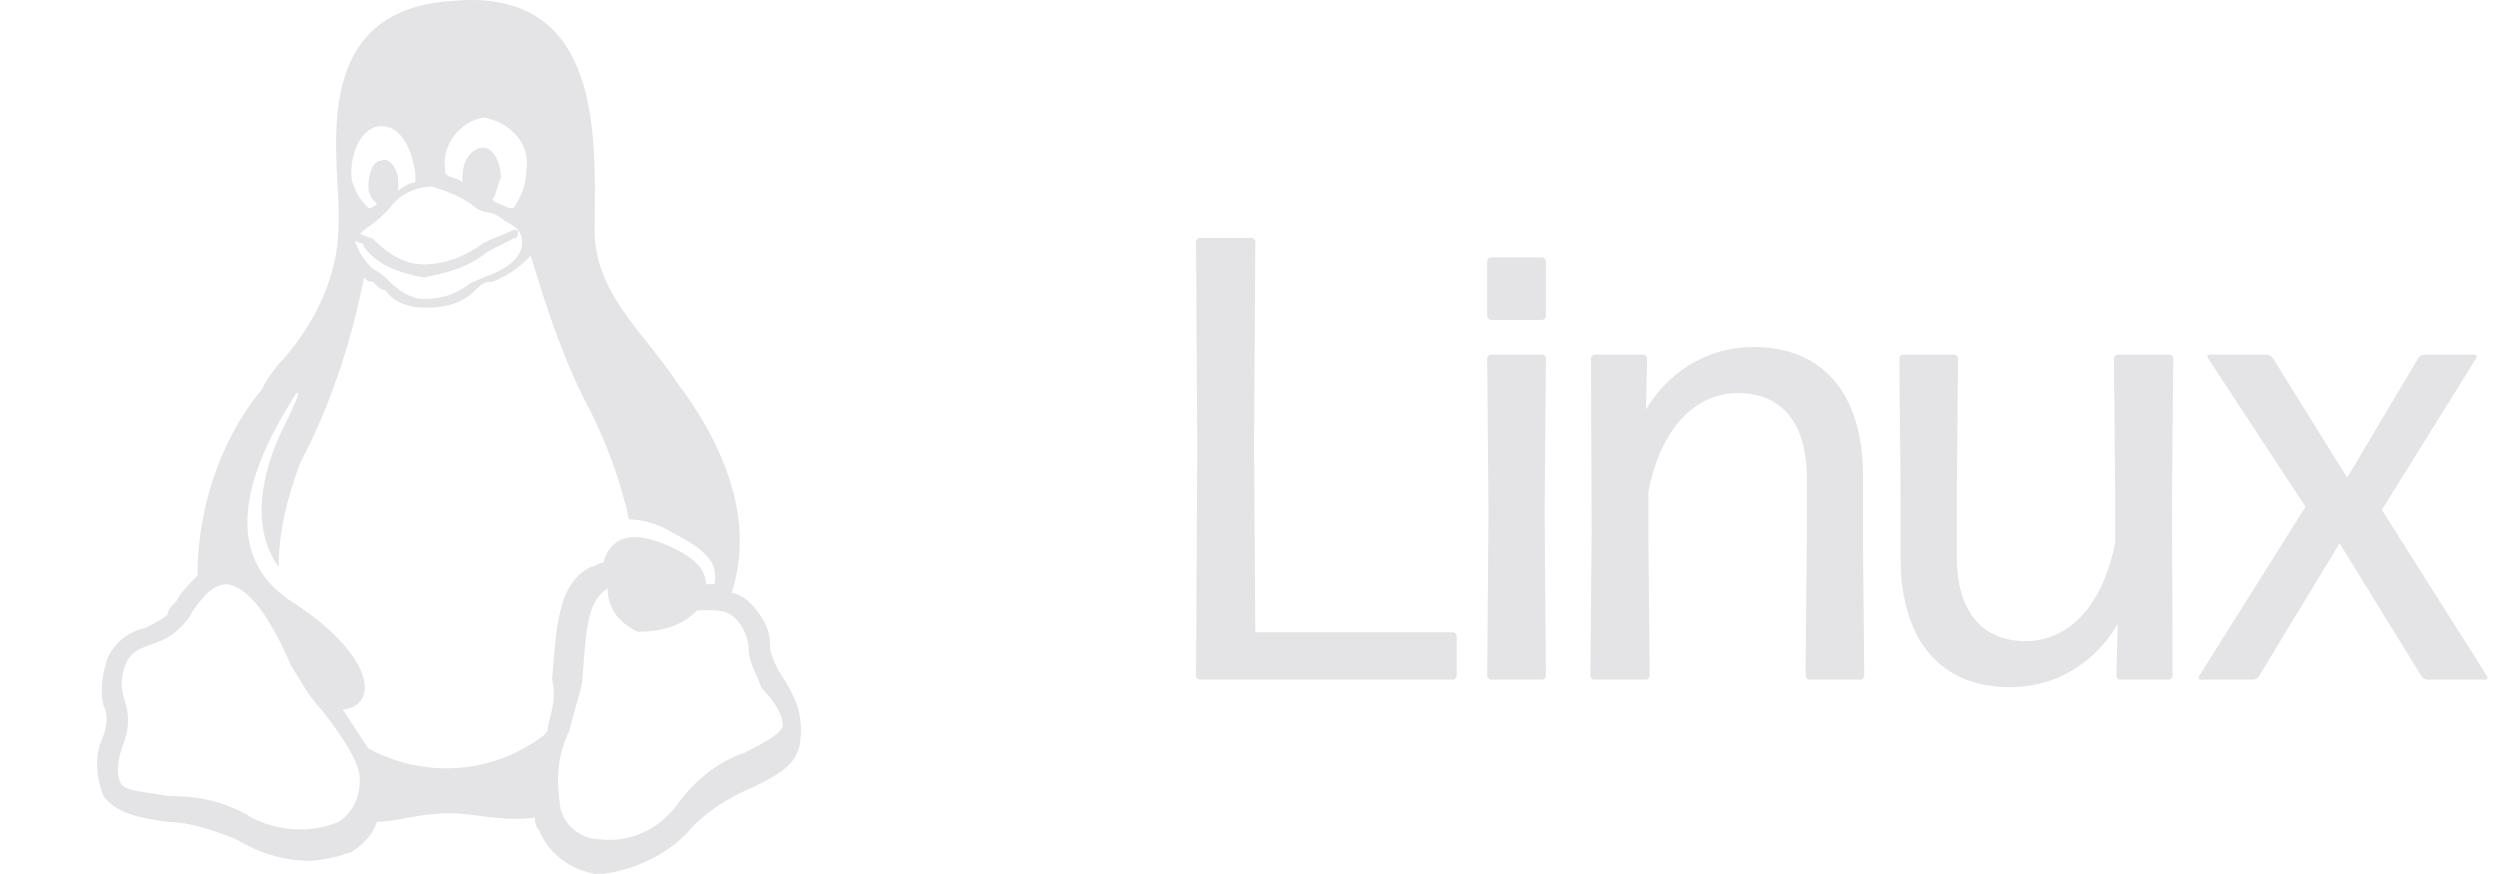 <svg width="103" height="36" viewBox="0 0 103 36" fill="none" xmlns="http://www.w3.org/2000/svg">
<g clip-path="url(#clip0_42_4139)">
<path d="M32.075 27.631C31.899 27.275 31.723 26.919 31.723 26.563C31.723 25.851 31.371 25.317 30.843 24.782C30.667 24.604 30.315 24.426 30.139 24.426C31.195 21.221 29.611 18.016 27.851 15.701C26.442 13.565 24.33 11.962 24.506 9.113C24.506 5.73 24.858 -0.502 18.698 0.032C12.361 0.388 14.121 6.977 13.945 9.291C13.945 11.25 13.065 13.209 11.657 14.811C11.305 15.167 10.953 15.701 10.777 16.058C9.017 18.194 8.136 21.043 8.136 23.714C7.784 24.07 7.432 24.426 7.256 24.782C7.08 24.96 6.904 25.139 6.904 25.317C6.728 25.495 6.376 25.673 6.024 25.851C5.32 26.029 4.792 26.385 4.44 27.097C4.264 27.631 4.088 28.343 4.264 29.056C4.44 29.412 4.44 29.768 4.264 30.302C3.912 31.014 3.912 31.905 4.264 32.795C4.792 33.507 5.672 33.685 6.904 33.863C7.784 33.863 8.841 34.219 9.721 34.575C10.601 35.11 11.657 35.466 12.713 35.466C13.241 35.466 13.945 35.288 14.473 35.11C15.001 34.754 15.353 34.398 15.529 33.863C16.233 33.863 17.289 33.507 18.522 33.507C19.578 33.507 20.634 33.863 22.042 33.685C22.042 33.863 22.042 34.041 22.218 34.219C22.57 35.11 23.45 35.822 24.506 36H24.858C26.266 35.822 27.675 35.11 28.555 34.041C29.259 33.329 30.139 32.795 31.019 32.439C32.075 31.905 32.779 31.549 32.955 30.658C33.131 29.412 32.779 28.7 32.075 27.631ZM19.93 4.84C20.986 5.018 21.866 5.908 21.69 6.977C21.69 7.511 21.514 8.045 21.162 8.579H20.986C20.634 8.401 20.458 8.401 20.282 8.223C20.458 8.045 20.458 7.689 20.634 7.333C20.634 6.62 20.282 6.086 19.93 6.086C19.402 6.086 19.05 6.62 19.05 7.333V7.511C18.874 7.333 18.522 7.333 18.346 7.155V6.977C18.169 6.086 18.874 5.018 19.93 4.84ZM19.402 8.401C19.578 8.579 19.93 8.757 20.106 8.757C20.282 8.757 20.634 8.935 20.81 9.113C21.162 9.291 21.514 9.469 21.514 10.004C21.514 10.538 20.986 11.072 19.93 11.428C19.578 11.606 19.402 11.606 19.226 11.784C18.698 12.14 18.169 12.318 17.465 12.318C16.937 12.318 16.409 11.962 16.057 11.606C15.881 11.428 15.705 11.25 15.353 11.072C15.177 10.894 14.825 10.538 14.649 10.004C14.649 9.825 14.825 9.647 15.001 9.469C15.529 9.113 15.705 8.935 15.881 8.757L16.057 8.579C16.409 8.045 17.113 7.689 17.817 7.689C18.346 7.867 18.874 8.045 19.402 8.401ZM15.705 5.196C16.409 5.196 16.937 5.908 17.113 7.155V7.511C16.937 7.511 16.585 7.689 16.409 7.867V7.511C16.409 6.977 16.057 6.442 15.705 6.62C15.353 6.62 15.177 7.155 15.177 7.689C15.177 8.045 15.353 8.223 15.529 8.401C15.529 8.401 15.353 8.579 15.177 8.579C14.825 8.223 14.473 7.689 14.473 7.155C14.473 6.086 15.001 5.196 15.705 5.196ZM13.945 33.863C12.713 34.398 11.129 34.219 10.073 33.507C9.017 32.973 8.136 32.795 6.904 32.795C6.024 32.617 5.144 32.617 4.968 32.261C4.792 31.905 4.792 31.37 5.144 30.48C5.32 29.946 5.32 29.412 5.144 28.878C4.968 28.343 4.968 27.987 5.144 27.453C5.32 26.919 5.672 26.741 6.2 26.563C6.728 26.385 7.08 26.207 7.432 25.851C7.608 25.673 7.784 25.495 7.96 25.139C8.488 24.426 8.841 24.07 9.369 24.07C10.425 24.248 11.305 25.851 12.009 27.453C12.361 27.987 12.713 28.7 13.241 29.234C13.945 30.124 14.825 31.37 14.825 32.083C14.825 32.973 14.473 33.507 13.945 33.863ZM22.57 29.946C22.57 30.124 22.57 30.124 22.394 30.302C20.282 31.905 17.465 32.083 15.177 30.836L14.121 29.234C15.705 29.056 15.353 26.919 12.009 24.782C8.488 22.468 10.953 18.194 12.185 16.235C12.361 16.058 12.361 16.235 11.657 17.66C11.129 18.728 10.073 21.399 11.481 23.358C11.481 21.933 11.833 20.509 12.361 19.084C13.593 16.77 14.473 14.099 15.001 11.428C15.177 11.606 15.177 11.606 15.353 11.606C15.529 11.784 15.705 11.962 15.881 11.962C16.233 12.496 16.937 12.674 17.465 12.674H17.642C18.346 12.674 19.05 12.496 19.578 11.962C19.754 11.784 19.93 11.606 20.282 11.606C20.81 11.428 21.338 11.072 21.866 10.538C22.57 12.852 23.274 14.989 24.33 16.948C25.034 18.372 25.562 19.797 25.914 21.399C26.442 21.399 27.146 21.577 27.675 21.933C29.083 22.646 29.611 23.18 29.435 24.07H29.083C29.083 23.536 28.731 23.002 27.499 22.468C26.266 21.933 25.21 21.933 24.858 23.18C24.682 23.18 24.506 23.358 24.33 23.358C22.922 24.07 22.922 26.029 22.746 27.987C22.922 28.7 22.746 29.234 22.57 29.946ZM30.667 31.014C29.611 31.37 28.731 32.083 28.027 32.973C27.323 34.041 26.09 34.754 24.682 34.575C23.978 34.575 23.274 34.041 23.098 33.329C22.922 32.261 22.922 31.192 23.45 30.124C23.626 29.412 23.802 28.878 23.978 28.165C24.154 26.029 24.154 24.782 25.034 24.248C25.034 25.139 25.562 25.673 26.266 26.029C27.146 26.029 28.027 25.851 28.731 25.139H29.083C29.611 25.139 29.963 25.139 30.315 25.495C30.667 25.851 30.843 26.385 30.843 26.741C30.843 27.275 31.195 27.809 31.371 28.343C32.251 29.234 32.251 29.768 32.251 29.946C32.075 30.302 31.371 30.658 30.667 31.014ZM14.825 9.647C14.649 9.647 14.649 9.647 14.649 9.825C14.649 9.825 14.649 10.004 14.825 10.004C15.001 10.004 15.001 10.182 15.001 10.182C15.529 10.894 16.409 11.25 17.465 11.428C18.346 11.25 19.226 11.072 20.106 10.36L21.162 9.825C21.338 9.825 21.338 9.647 21.338 9.647C21.338 9.469 21.338 9.469 21.162 9.469C20.81 9.647 20.282 9.825 19.93 10.004C19.226 10.538 18.346 10.894 17.465 10.894C16.585 10.894 15.881 10.36 15.353 9.825C15.177 9.825 15.001 9.647 14.825 9.647Z" fill="#E4E4E7"/>
</g>
<path d="M59.858 28H49.432C49.354 28 49.276 27.922 49.276 27.844L49.328 18.484L49.276 9.956C49.276 9.878 49.354 9.8 49.432 9.8H51.564C51.642 9.8 51.72 9.878 51.72 9.956L51.668 18.354L51.72 26.05H59.858C59.936 26.05 60.014 26.128 60.014 26.206V27.844C60.014 27.922 59.936 28 59.858 28ZM63.535 13.18H61.429C61.351 13.18 61.273 13.102 61.273 13.024V10.762C61.273 10.684 61.351 10.606 61.429 10.606H63.535C63.613 10.606 63.691 10.684 63.691 10.762V13.024C63.691 13.102 63.613 13.18 63.535 13.18ZM63.535 28H61.429C61.351 28 61.273 27.922 61.273 27.844L61.325 21.11L61.273 14.766C61.273 14.688 61.351 14.61 61.429 14.61H63.535C63.613 14.61 63.691 14.688 63.691 14.766L63.639 21.084L63.691 27.844C63.691 27.922 63.613 28 63.535 28ZM67.811 28H65.679C65.601 28 65.523 27.922 65.523 27.844L65.575 21.89L65.549 14.766C65.549 14.688 65.627 14.61 65.705 14.61H67.707C67.785 14.61 67.863 14.688 67.863 14.766L67.811 16.872C68.617 15.52 70.125 14.298 72.257 14.298C75.013 14.298 76.755 16.118 76.755 19.602V22.28L76.807 27.844C76.807 27.922 76.729 28 76.651 28H74.545C74.467 28 74.389 27.922 74.389 27.844L74.441 22.28V19.706C74.441 17.288 73.297 16.196 71.607 16.196C69.865 16.196 68.435 17.6 67.915 20.252V22.28L67.967 27.844C67.967 27.922 67.889 28 67.811 28ZM87.249 25.712C86.443 27.09 84.935 28.312 82.803 28.312C80.047 28.312 78.305 26.492 78.305 22.982V20.33L78.253 14.766C78.253 14.688 78.331 14.61 78.409 14.61H80.515C80.593 14.61 80.671 14.688 80.671 14.766L80.619 20.33V22.904C80.619 25.322 81.763 26.414 83.453 26.414C85.195 26.414 86.625 25.01 87.145 22.358V20.33L87.093 14.766C87.093 14.688 87.171 14.61 87.249 14.61H89.381C89.459 14.61 89.537 14.688 89.537 14.766L89.485 20.72L89.511 27.844C89.511 27.922 89.433 28 89.355 28H87.353C87.275 28 87.197 27.922 87.197 27.844L87.249 25.712ZM102.396 28H100.004C99.927 28 99.823 27.948 99.77 27.87L96.391 22.384L93.062 27.87C93.01 27.948 92.906 28 92.829 28H90.671C90.593 28 90.567 27.922 90.593 27.87L94.987 20.876L90.957 14.74C90.93 14.688 90.957 14.61 91.034 14.61H93.4C93.478 14.61 93.582 14.662 93.635 14.74L96.703 19.68L99.641 14.74C99.692 14.662 99.796 14.61 99.874 14.61H101.954C102.032 14.61 102.058 14.688 102.032 14.74L98.132 21.006L102.474 27.87C102.5 27.922 102.474 28 102.396 28Z" fill="#E4E4E7"/>
<defs>
<clipPath id="clip0_42_4139">
<rect width="36" height="36" fill="white" transform="translate(0.5)"/>
</clipPath>
</defs>
</svg>
